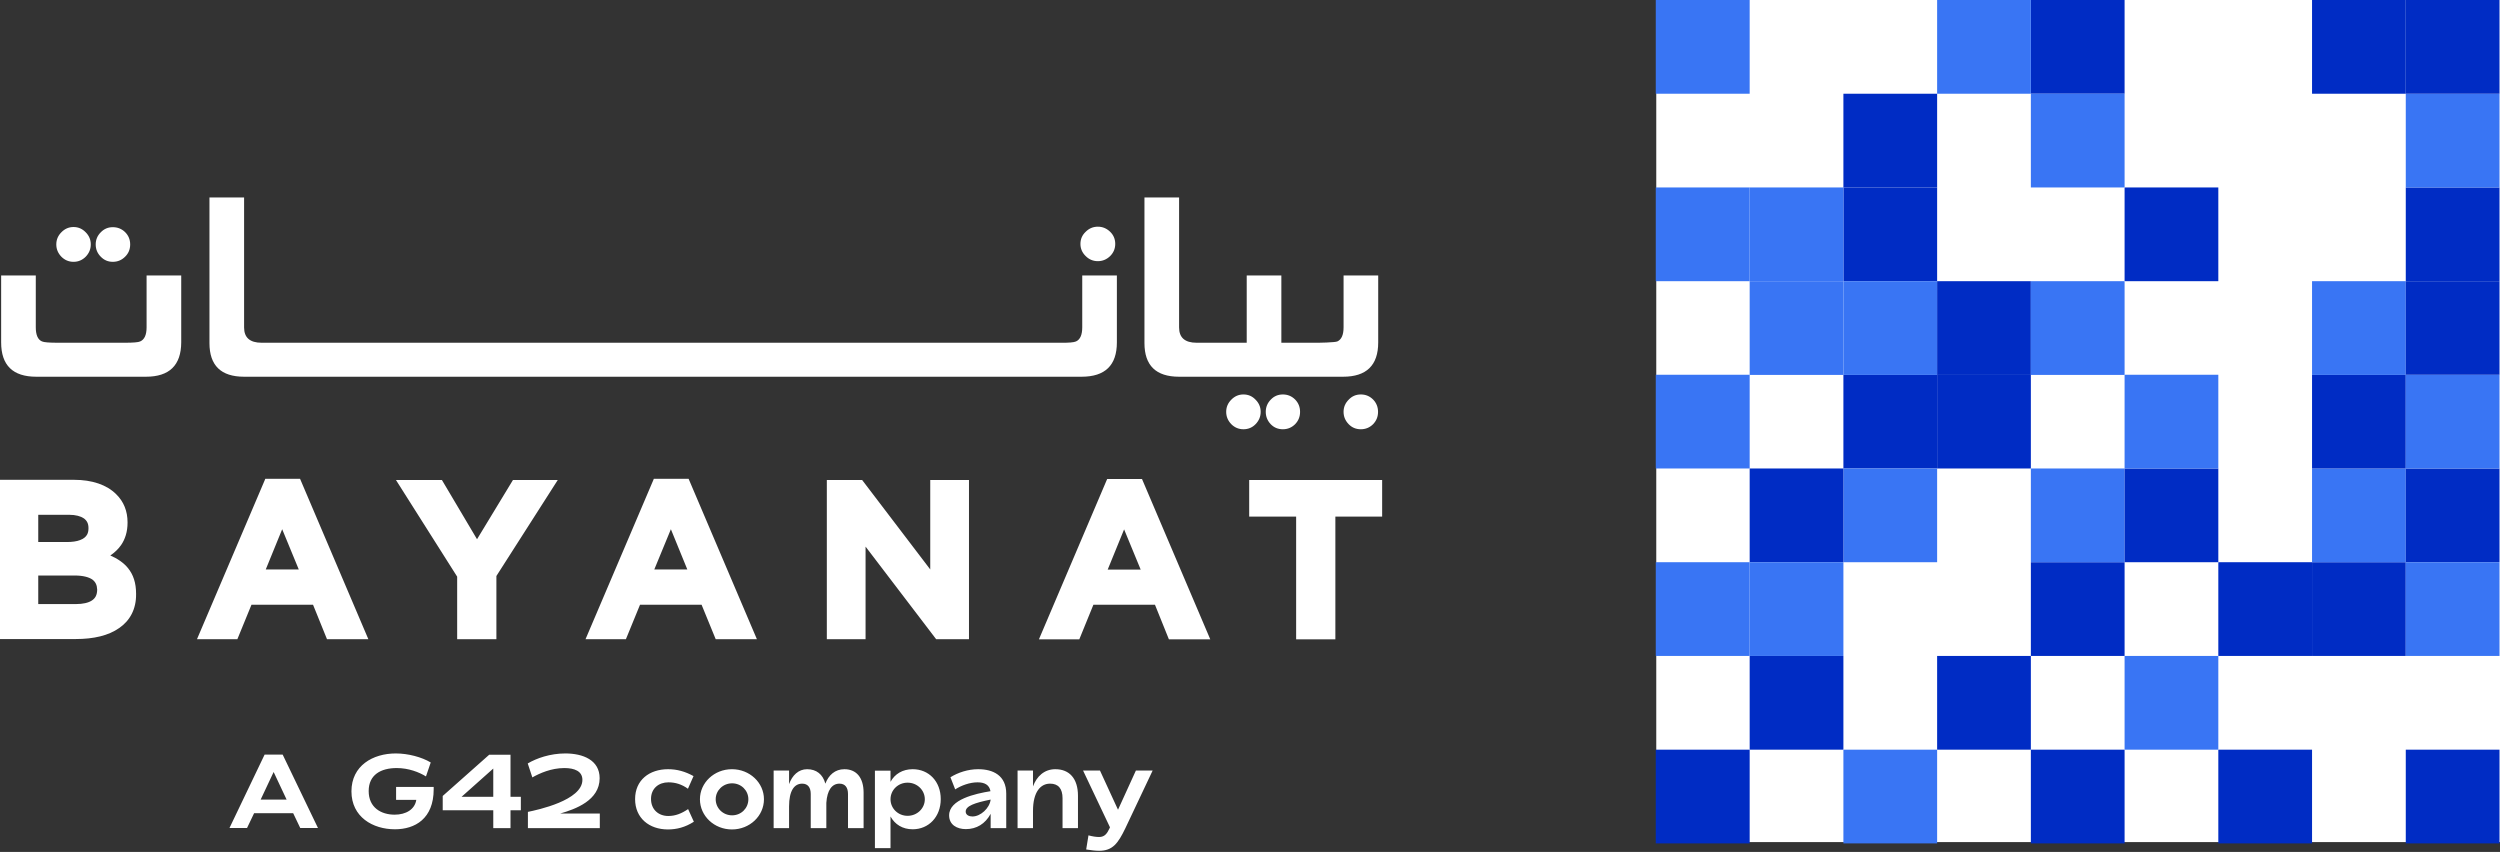 <svg version="1.2" xmlns="http://www.w3.org/2000/svg" viewBox="0 0 1523 519" width="1523" height="519">
	<rect x="0" y="0" width="1523" height="519" fill="#333333" stroke="none"/>
	<title>BAYANAT</title>
	<defs>
		<clipPath clipPathUnits="userSpaceOnUse" id="cp1">
			<path d="m0 0h1522.69v520.95h-1522.69z"/>
		</clipPath>
	</defs>
	<style>
		.s0 { fill: #ffffff } 
		.s1 { fill: #002cc4 } 
		.s2 { fill: #3975f4 } 
	</style>
	<g id="g862">
		<path id="Shape 1" class="s0" d="m1009 0h514v513h-514z"/>
		<path id="path864" class="s1" d="m1465.6 114.2h57.1v57.1h-57.1z"/>
		<path id="path866" class="s2" d="m1465.6 57.1h57.1v57.1h-57.1z"/>
		<path id="path868" class="s1" d="m1465.6 0h57.1v57.1h-57.1z"/>
		<path id="path870" class="s1" d="m1408.5 0h57.1v57.1h-57.1z"/>
		<path id="path872" class="s1" d="m1237.2 0h57.1v57.1h-57.1z"/>
		<path id="path874" class="s2" d="m1237.2 57.1h57.1v57.1h-57.1z"/>
		<path id="path876" class="s1" d="m1294.3 114.2h57.1v57.1h-57.1z"/>
		<path id="path878" class="s1" d="m1123 114.2h57.1v57.1h-57.1z"/>
		<path id="path880" class="s2" d="m1065.9 114.2h57.1v57.1h-57.1z"/>
		<path id="path882" class="s2" d="m1065.9 171.3h57.1v57.1h-57.1z"/>
		<path id="path884" class="s2" d="m1008.7 228.3h57.2v57.1h-57.2z"/>
		<path id="path886" class="s1" d="m1123 228.3h57.1v57.1h-57.1z"/>
		<path id="path888" class="s2" d="m1123 285.4h57.1v57.1h-57.1z"/>
		<path id="path890" class="s1" d="m1065.9 285.4h57.1v57.1h-57.1z"/>
		<path id="path892" class="s2" d="m1065.9 342.5h57.1v57.1h-57.1z"/>
		<path id="path894" class="s1" d="m1065.9 399.6h57.1v57.1h-57.1z"/>
		<path id="path896" class="s1" d="m1008.7 456.7h57.2v57.1h-57.2z"/>
		<path id="path898" class="s2" d="m1123 456.7h57.1v57.1h-57.1z"/>
		<path id="path900" class="s1" d="m1180.1 399.6h57.1v57.1h-57.1z"/>
		<path id="path902" class="s1" d="m1237.2 342.5h57.1v57.1h-57.1z"/>
		<path id="path904" class="s2" d="m1294.3 399.6h57.1v57.1h-57.1z"/>
		<path id="path906" class="s1" d="m1351.4 342.5h57.1v57.1h-57.1z"/>
		<path id="path908" class="s1" d="m1408.5 342.5h57.1v57.1h-57.1z"/>
		<path id="path910" class="s2" d="m1408.5 285.4h57.1v57.1h-57.1z"/>
		<path id="path912" class="s1" d="m1408.5 228.3h57.1v57.1h-57.1z"/>
		<path id="path914" class="s2" d="m1408.5 171.3h57.1v57.1h-57.1z"/>
		<path id="path916" class="s1" d="m1465.6 285.4h57.1v57.1h-57.1z"/>
		<path id="path918" class="s2" d="m1465.6 228.3h57.1v57.1h-57.1z"/>
		<path id="path920" class="s1" d="m1465.6 171.3h57.1v57h-57.1z"/>
		<path id="path922" class="s2" d="m1465.6 342.5h57.1v57.1h-57.1z"/>
		<path id="path924" class="s2" d="m1237.2 285.4h57.1v57.1h-57.1z"/>
		<path id="path926" class="s1" d="m1294.3 285.4h57.1v57.1h-57.1z"/>
		<path id="path928" class="s2" d="m1294.3 228.3h57.1v57.1h-57.1z"/>
		<path id="path930" class="s1" d="m1237.2 456.7h57.1v57.1h-57.1z"/>
		<path id="path932" class="s1" d="m1351.4 456.7h57.1v57.1h-57.1z"/>
		<path id="path934" class="s1" d="m1465.6 456.7h57.1v57.1h-57.1z"/>
		<path id="path936" class="s2" d="m1008.7 342.5h57.2v57.1h-57.2z"/>
		<path id="path938" class="s2" d="m1123 171.3h57.1v57.1h-57.1z"/>
		<path id="path940" class="s1" d="m1180.1 171.3h57.1v57.1h-57.1z"/>
		<path id="path942" class="s2" d="m1237.2 171.3h57.1v57.1h-57.1z"/>
		<path id="path944" class="s1" d="m1180.1 228.3h57.1v57.1h-57.1z"/>
		<path id="path946" class="s2" d="m1008.7 114.2h57.2v57.1h-57.2z"/>
		<path id="path948" class="s2" d="m1180.1 0h57.1v57.1h-57.1z"/>
		<path id="path950" class="s1" d="m1123 57.1h57.1v57.1h-57.1z"/>
		<path id="path952" class="s2" d="m1008.7 0h57.2v57.1h-57.2z"/>
		<g id="g954">
			<g id="Clip-Path: Clip-Path: g956" clip-path="url(#cp1)">
				<g id="Clip-Path: g956">
					<g id="g956">
						<g id="g1022">
							<path id="path964" fill-rule="evenodd" class="s0" d="m37.4 156.4q-3.1-3.2-3.1-7.5 0-4.3 3.1-7.4 3.1-3.2 7.4-3.2 4.3 0 7.4 3.2 3.1 3.1 3.1 7.4 0 4.3-3.1 7.5-3.1 3.1-7.4 3.1-4.3 0-7.4-3.1zm51.9 11.4h21.1v40.8q-0.1 20.9-21.5 20.9h-66.8q-21.4 0-21.4-20.9v-40.8h21.1v31.6q0 7 3.8 8.6 1.7 0.8 9.8 0.8h40.6q7.7 0 9.4-0.8 3.9-1.7 3.9-8.6zm-27.9-11.4q-3.1-3.1-3.1-7.5 0-4.3 3.1-7.4 3-3.1 7.3-3.1 4.4 0 7.5 3 3.1 3.1 3.1 7.5 0 4.5-3.1 7.5-3.1 3.1-7.5 3.1-4.3 0-7.3-3.1zm66.2 52.6v-88.7h21.1v79.2q0 9.3 10.7 9.3h486.6q7.6 0.1 9.5-0.8 3.8-1.7 3.8-8.6v-31.6h21.1v40.8q0 20.9-21.5 20.9h-510.2q-21.1 0-21.1-20.5zm533.8-53q-3.2-3.1-3.2-7.4 0-4.4 3.2-7.4 3.1-3.1 7.4-3.1 4.3 0 7.5 3.1 3.1 3 3.1 7.4 0 4.3-3.1 7.4-3.2 3.1-7.5 3.1-4.3 0-7.4-3.1zm120.1 84.3q4.4 0 7.5 3.1 3 3.1 3 7.5 0 4.4-3 7.5-3.1 3.1-7.5 3.1-4.4 0-7.4-3.1-3-3.2-3-7.5 0-4.3 3-7.4 3-3.2 7.4-3.2zm-16.6 18.1q-3 3.1-7.4 3.1-4.3 0-7.4-3.1-3.1-3.2-3.1-7.5 0-4.3 3.1-7.4 3.1-3.2 7.4-3.2 4.4 0 7.4 3.2 3.1 3.1 3.1 7.4 0 4.3-3.1 7.5zm-46.6-28.9q-21.1 0-21.1-20.5v-88.7h21.1v79.2q0 9.3 10.7 9.3h30.5v-41h21.1v41h18.2c5 0.1 14.7-0.2 15.9-0.8q3.8-1.7 3.8-8.6v-31.6h21.1v40.8q0 20.9-21.4 20.9zm110.7 10.8q4.4 0 7.5 3.1 3 3.1 3 7.5 0 4.4-3 7.5-3.1 3.1-7.5 3.1-4.4 0-7.4-3.1-3.1-3.2-3.1-7.5 0-4.3 3.1-7.4 3-3.2 7.4-3.2zm-751.1 105.7c3.3 4 5 9.1 5 15.7v0.3c0.1 9-3.7 16.1-10.3 20.6-6.5 4.6-15.6 6.7-26.4 6.7h-46.3v-97h45.2c11 0 19.9 3 25.7 8.8 4.6 4.5 6.9 10.3 6.9 17.1v0.2c0 5.6-1.5 10.1-3.9 13.6-1.8 2.6-4.1 4.7-6.6 6.4 4.3 1.9 8 4.3 10.7 7.6zm-21.9 19.8c2.1-1.4 3.1-3.3 3.2-6.4v-0.2c-0.1-2.8-1-4.7-3-6.2-2.1-1.4-5.6-2.4-10.7-2.4h-22.2v17.4h22.9c4.4 0 7.7-0.8 9.8-2.2zm-2.1-44.1c0-2.7-0.9-4.5-2.8-5.9-1.9-1.3-4.9-2.2-9.1-2.2h-18.7v16.6h17.4c3.3 0 6.1-0.4 8.1-1.2 2.1-0.8 3.5-1.9 4.3-3.4 0.5-1 0.8-2.2 0.8-3.7zm128.9-30l41.6 97.7h-25.2l-8.5-21h-37.5l-8.6 21h-24.6l41.2-96.7 0.4-1zm-10.9 30.7l-10 24.5h20.1zm140.6-30h27.3l-37.4 58.5v38.5h-23.9v-38.1l-37.3-58.9h28l21.4 36.1zm107-0.7l41.6 97.7h-25.1l-8.6-21h-37.5l-8.6 21h-24.6l41.2-96.7 0.4-1zm-10.8 30.7l-10.1 24.5h20.1zm158-30h23.6v97h-20l-43-56.4v56.4h-23.6v-97h21.5l41.5 54.5zm129-0.6l41.6 97.7h-25.2l-8.5-21.1h-37.5l-8.6 21.1h-24.6l41.2-96.8 0.4-0.9zm-10.9 30.7l-10 24.5h20.1zm157.2-30.1v22.3h-28.5v74.8h-23.9v-74.8h-28.6v-22.3z"/>
						</g>
						<g id="g1066">
							<path id="path1028" fill-rule="evenodd" class="s0" d="m178.6 495.4h-23.8l-4.3 9h-10.7l21.4-44.7h11l21.5 44.7h-10.8zm-4-8.3l-7.9-16.8-7.9 16.8zm89.6-7.7v1.4c0 18-11.4 24.4-23.6 24.4-13.5 0-26.5-7.5-26.5-23.1 0-15.7 13.1-23.1 27-23.1 7.5 0 15.8 2.2 21.3 5.5l-2.9 8.5c-4.2-2.6-10.6-5.1-17.8-5.1-9.7 0-17.1 4.1-17.1 14 0 10.2 7.7 14.4 15.8 14.4 6.9 0 12.3-3.2 13.2-9h-12.3v-7.9zm53.1 6v8.2h-6.3v10.9h-10.5v-10.9h-30.8v-8.7l28.3-25.1h13v25.6zm-36.1 0h19.3v-17.2zm40.4 9.2c5.8-1.2 33.2-7 33.2-19.5 0-5.3-4.8-7.2-11-7.2-8 0-15.1 3.2-19.5 5.7l-2.8-8.5c5.4-3.2 13.7-6.1 22.9-6.1 10.7 0 20.9 4 20.9 15.1 0 13.5-14.7 18.8-24 21.5h24.1v8.9h-43.8zm65.3-7.8c0-11.6 8.7-18.2 20.1-18.2 5.5 0 10.4 1.4 15.5 4.2l-3.4 7.7c-3.8-2.7-7.6-3.9-11.9-3.9-5.8 0-10.6 3.6-10.6 10.1 0 6.6 4.7 10.4 10.5 10.4 4.4 0 8.1-1.5 12.1-4.2l3.5 7.7c-5.3 3.4-10.5 4.7-15.8 4.7-11.4 0-20-6.9-20-18.5zm59 18.5c-10.8 0-19.5-8.2-19.5-18.4 0-10.1 8.7-18.3 19.5-18.3 10.8 0 19.5 8.2 19.5 18.3 0 10.2-8.7 18.4-19.5 18.4zm10-18.4c0-5.4-4.4-9.7-9.9-9.7-5.5 0-10 4.3-10 9.7 0 5.5 4.5 9.8 10 9.8 5.5 0 9.9-4.3 9.9-9.8zm70.2-4v21.6h-9.5v-20.8c0-3.9-1.7-6.3-5.2-6.3-4.5 0-7.5 3.9-8 11.7v15.4h-9.5v-20.8c0-3.9-1.7-6.3-5.2-6.3-4.9 0-8 4.4-8 13.9v13.2h-9.4v-35.1h9.4v8.3c1.9-5.3 5.7-9.1 11-9.1 5.6 0 9.6 3.1 11.1 8.8 2-5.2 5.9-8.8 11.6-8.8 7.2 0 11.7 5 11.7 14.3zm47 3.9c0 10.8-7.3 18.4-17.1 18.4-6.1 0-10.8-2.9-13.5-7.8v19.3h-9.5v-47.2h9.5v6.8c2.6-4.8 7.4-7.7 13.5-7.7 9.9 0 17.1 7.5 17.1 18.2zm-9.7 0.1c0-5.6-4.7-10.1-10.5-10.1-5.8 0-10.4 4.5-10.4 10.1 0 5.6 4.6 10.1 10.4 10.1 5.8 0 10.5-4.5 10.5-10.1zm49.6-3.4v21h-9.5v-8.7c-3.3 6.1-8.6 9.3-15.1 9.3-5.4 0-10.2-2.6-10.2-8.4 0-9.7 16-13.2 25.2-14.7-0.7-3.9-3.6-5.4-7.9-5.4-4.7 0-9.9 1.9-13.6 4.3l-2.9-7.4c4.7-2.9 10.7-4.9 16.9-4.9 9.1 0 17.1 3.8 17.1 14.9zm-9.5 3.6c-9.8 2-15.2 3.9-15.2 7.3 0 2.2 2.2 3 4.1 3 5 0 10.5-5.1 11.1-10.3zm53.2-2.3v19.7h-9.4v-18.2c0-5.9-2.6-8.9-7.6-8.9-5.7 0-10.4 4.9-10.4 16.6v10.5h-9.4v-35.1h9.4v9.7c2.2-6.1 6.9-10.5 13.6-10.5 8.5 0 13.8 5.6 13.8 16.2zm45.5-15.4l-16.7 35.3c-4.4 9.1-7.7 13.6-15.9 13.6-2.2 0-4.7-0.3-7.9-0.8l1.4-8.6c2.6 0.7 4.7 1 6.5 1 3.5 0 4.9-2.3 6.3-5.2l0.3-0.7-16.4-34.6h10.3l11 23.9 10.9-23.9z"/>
						</g>
					</g>
				</g>
			</g>
		</g>
	</g>
</svg>